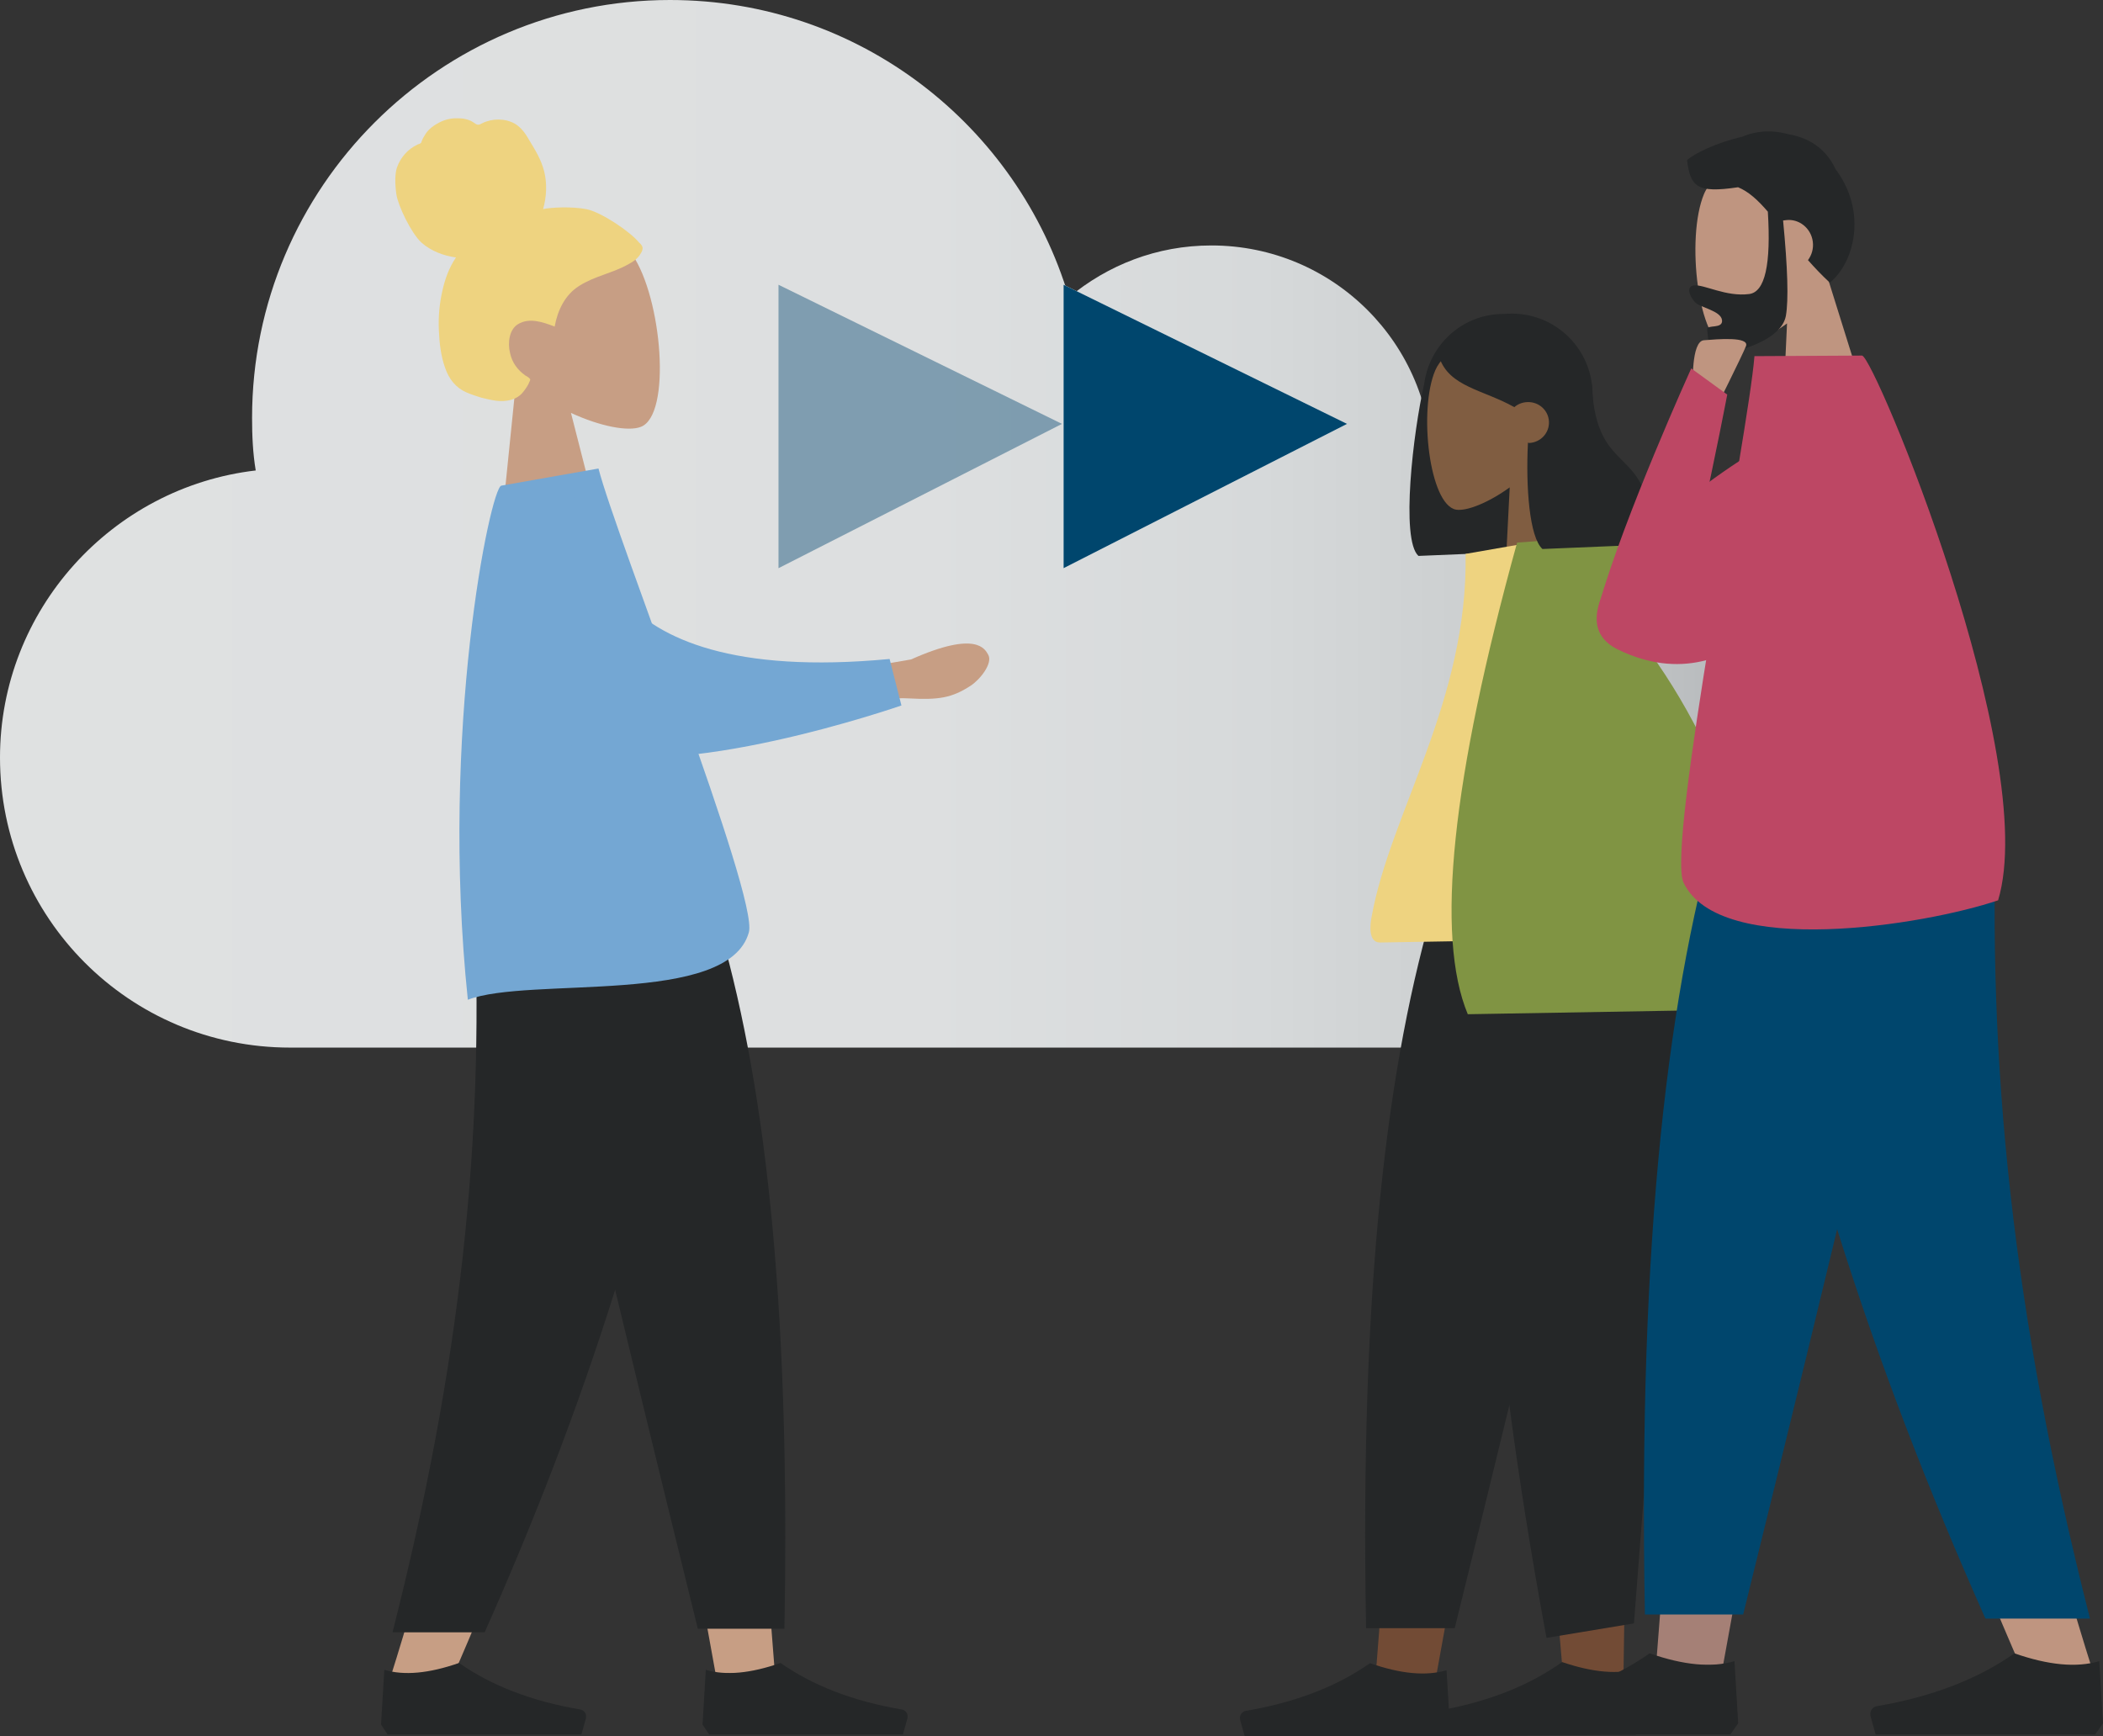 <?xml version="1.0" encoding="utf-8"?>
<!-- Generator: Adobe Illustrator 24.1.2, SVG Export Plug-In . SVG Version: 6.00 Build 0)  -->
<svg version="1.1" id="Layer_1" xmlns="http://www.w3.org/2000/svg" xmlns:xlink="http://www.w3.org/1999/xlink" x="0px" y="0px"
	 viewBox="0 0 196.216 162.032" enable-background="new 0 0 196.216 162.032" xml:space="preserve">
<rect x="0" y="0" width="196.216" height="162.032" fill="#333333" stroke="none"/>
<g>
	<linearGradient id="SVGID_3_" gradientUnits="userSpaceOnUse" x1="0" y1="48.878" x2="162.382" y2="48.878">
		<stop  offset="0" style="stop-color:#DFE1E1"/>
		<stop  offset="0.533" style="stop-color:#DDDFE0"/>
		<stop  offset="0.724" style="stop-color:#D6D9DA"/>
		<stop  offset="0.861" style="stop-color:#CBCECF"/>
		<stop  offset="0.971" style="stop-color:#BBBEC0"/>
		<stop  offset="1" style="stop-color:#B5B9BB"/>
	</linearGradient>
	<path fill="url(#SVGID_3_)" d="M162.382,73.011c0-13.634-11.044-24.678-24.678-24.678c-1.636,0-3.204,0.205-4.772,0.409
		c0.409-1.636,0.682-3.477,0.682-5.249c0-11.384-9.203-20.588-20.588-20.588c-5.113,0-9.68,1.841-13.293,4.84
		C94.962,11.725,80.169,0,62.512,0C41.039,0,23.519,17.452,23.519,38.994c0,1.636,0.068,3.272,0.341,4.908
		C10.43,45.47,0,56.922,0,70.693c0,14.929,12.066,27.064,27.064,27.064h115.14C153.452,95.371,162.382,84.941,162.382,73.011z"/>
	<g>
		<polygon id="Fill-10_217_" opacity="0.5" fill-rule="evenodd" clip-rule="evenodd" fill="#235D80" points="72.636,53.021 
			99.086,39.555 72.636,26.572 		"/>
		<polygon id="Fill-10_216_" fill-rule="evenodd" clip-rule="evenodd" fill="#FFFFFF" points="99.235,53.021 125.685,39.555 
			99.235,26.572 		"/>
		<polygon id="Fill-10_215_" fill-rule="evenodd" clip-rule="evenodd" fill="#00466D" points="99.235,53.021 125.685,39.555 
			99.235,26.572 		"/>
	</g>
	<g>
		<g>
			<g id="Bottom_x2F_Standing_x2F_Sweatpants_19_" transform="translate(0, 203.686)">
				<polygon id="Leg_39_" fill-rule="evenodd" clip-rule="evenodd" fill="#C79E84" points="49.596,-118.07 61.284,-77.801 
					66.762,-47.538 72.3,-47.538 66.792,-118.07 				"/>
				<path id="Leg_38_" fill-rule="evenodd" clip-rule="evenodd" fill="#C79E84" d="M44.333-118.07
					c0.826,20.93,0.49,32.343,0.306,34.241c-0.184,1.897-1.224,14.626-8.292,36.933h5.753c9.363-21.389,12.607-34.118,13.678-36.933
					c1.071-2.815,4.253-14.229,8.874-34.241H44.333z"/>
				<path id="Pant_35_" fill-rule="evenodd" clip-rule="evenodd" fill="#252728" d="M49.32-118.07
					c3.029,13.861,8.292,35.985,15.789,66.37h8.078c0.581-31.181-1.928-51.713-6.334-66.37H49.32z"/>
				<path id="Pant_34_" fill-rule="evenodd" clip-rule="evenodd" fill="#252728" d="M44.302-118.07
					c0.796,20.93-1.285,41.554-7.68,66.706h8.598c9.363-21.052,16.095-41.584,20.685-66.706H44.302z"/>
				<g id="Accessories_x2F_Shoe_x2F_Flat-Simple_36_" transform="translate(87.603, 207.536)">
					<path id="Shoe_40_" fill-rule="evenodd" clip-rule="evenodd" fill="#252728" d="M-52.052-250.29l0.306-5.11
						c1.867,0.551,4.161,0.337,6.977-0.643c2.999,2.111,6.793,3.58,11.322,4.345l0,0c0.337,0.061,0.581,0.398,0.52,0.734
						c0,0.031,0,0.031,0,0.061l-0.428,1.53h-11.413h-6.671L-52.052-250.29z"/>
				</g>
				<g id="Accessories_x2F_Shoe_x2F_Flat-Simple_35_" transform="translate(185.635, 207.536)">
					<path id="Shoe_39_" fill-rule="evenodd" clip-rule="evenodd" fill="#252728" d="M-120.087-250.29l0.306-5.11
						c1.867,0.551,4.161,0.337,6.977-0.643c2.999,2.111,6.793,3.58,11.322,4.345l0,0c0.337,0.061,0.581,0.398,0.52,0.734
						c0,0.031,0,0.031,0,0.061l-0.428,1.53h-11.413h-6.671L-120.087-250.29z"/>
				</g>
			</g>
			<g id="humaaans_x2F_sitting-7_10_">
				
					<g id="A-Human_x2F_Sitting_17_" transform="translate(190, 200.5) scale(-1, 1) translate(-190, -200.5) translate(40, 24)">
					<g id="Head_x2F_Front_x2F_Chongo_10_" transform="translate(82, 0)">
						<g id="Head_37_" transform="translate(54, 31)">
							<path fill-rule="evenodd" clip-rule="evenodd" fill="#C79E84" d="M157.4-4.135l-9.557-1.043l2.884-11.29
								c-2.758,1.271-5.349,1.753-6.509,1.304c-2.904-1.083-1.992-12.024,0.787-16.072c2.779-4.049,14.85-4.625,14.517,3.962
								c-0.127,3.008-1.648,5.502-3.714,7.452L157.4-4.135z"/>
						</g>
						<path id="hair_20_" fill-rule="evenodd" clip-rule="evenodd" fill="#EED380" d="M198.361-1.354
							c-0.177,0.142-0.362,0.363-0.308,0.611c0.018,0.203,0.16,0.38,0.262,0.552c0.279,0.393,0.656,0.636,1.037,0.838
							c1.479,0.846,3.183,1.113,4.613,2.035c1.32,0.829,2.008,2.274,2.286,3.795c1.052-0.409,2.352-0.872,3.41-0.232
							c0.833,0.494,0.977,1.759,0.757,2.661c-0.18,0.907-0.7,1.616-1.442,2.139c-0.128,0.067-0.301,0.169-0.393,0.279
							c-0.088,0.071-0.057,0.155,0.009,0.283c0.124,0.336,0.368,0.685,0.581,0.95c0.599,0.791,1.63,0.943,2.527,0.84
							c0.491-0.067,0.946-0.179,1.402-0.29c0.46-0.151,0.959-0.298,1.384-0.494c0.972-0.418,1.625-1.233,1.982-2.282
							c0.405-1.124,0.539-2.359,0.586-3.522c0.055-1.243-0.053-2.464-0.326-3.662c-0.241-1.114-0.646-2.206-1.271-3.121
							c1.145-0.157,2.321-0.593,3.213-1.382c0.985-0.9,2.192-3.468,2.345-4.499c0.153-1.031,0.133-1.96-0.049-2.504
							c-0.338-0.964-1.021-1.723-1.902-2.142c-0.075-0.048-0.195-0.061-0.27-0.11c-0.115-0.053-0.106-0.133-0.138-0.216
							c-0.093-0.252-0.231-0.468-0.368-0.685c-0.311-0.477-0.798-0.812-1.294-1.068c-0.496-0.256-1.085-0.4-1.651-0.382
							c-0.482-0.012-1.097,0.082-1.534,0.397c-0.216,0.138-0.309,0.248-0.544,0.182c-0.195-0.062-0.381-0.203-0.615-0.269
							c-0.505-0.176-1.022-0.232-1.553-0.169c-0.531,0.063-1.035,0.25-1.432,0.569c-0.398,0.319-0.728,0.767-0.98,1.223
							c-0.591,0.983-1.173,1.887-1.458,3.024s-0.221,2.394,0.1,3.517c-0.788-0.167-2.672-0.251-4.03,0.004
							C201.939-4.227,199.2-2.391,198.361-1.354z"/>
					</g>
				</g>
			</g>
			<path id="Clothes_17_" fill-rule="evenodd" clip-rule="evenodd" fill="#74A7D3" d="M69.874,86.987
				c-1.883,6.931-20.498,4.1-26.223,6.306c-2.637-25.172,2.118-47.797,3.122-47.974l9.067-1.599
				C57.482,50.095,70.77,83.627,69.874,86.987z"/>
		</g>
		<path id="Skin_28_" fill-rule="evenodd" clip-rule="evenodd" fill="#C79E84" d="M80.775,62.267l4.227-0.731
			c6.153-2.743,6.9-0.943,7.203-0.439c0.436,0.774-0.698,2.262-1.639,2.891c-1.768,1.147-2.981,1.332-5.757,1.184
			c-1.444-0.093-3.13,0.156-5.058,0.747L80.775,62.267z"/>
		<path fill-rule="evenodd" clip-rule="evenodd" fill="#74A7D3" d="M83.004,61.493l1.102,4.338c0,0-21.359,7.443-30.356,3.917
			c-9.493-3.721-11.211-14.515-4.535-20.454s6.15-0.983,6.15-0.983S53.743,64.263,83.004,61.493z"/>
	</g>
	<g id="humaaans_x2F_standing-1_1_">
		<g id="humaaan-11_1_" transform="translate(34, 17)">
			<path id="Hair-Back_3_" fill-rule="evenodd" clip-rule="evenodd" fill="#252728" d="M106.022,12.301l0.711-0.03
				c4.172-0.174,7.675,3.049,7.849,7.221l0.298,7.147c0.16,3.848-2.649,7.172-6.383,7.749c0.001,0.032,0.001,0.032,0.003,0.065
				l-10.154,0.423c-1.683-1.517-0.484-11.609,0.531-16.025C99.343,15.267,102.302,12.423,106.022,12.301z"/>
			
				<g id="Head_x2F_Front_x2F_Airy_7_" transform="translate(132.804, 62.827) rotate(-7) translate(-132.804, -62.827) translate(61.952, 8.591)">
				<g id="Head_36_" transform="translate(56.316, 32.33)">
					<path fill-rule="evenodd" clip-rule="evenodd" fill="#805D41" d="M-0.835-5.732l-7.828-0.266l1.635-9.349
						c-2.141,1.181-4.26,1.736-5.222,1.453c-2.42-0.741-2.367-9.673-0.337-13.147s11.789-4.678,12.053,2.322
						c0.106,2.417-1.002,4.574-2.565,6.277L-0.835-5.732z"/>
				</g>
			</g>
			<g id="Bottom_x2F_Standing_x2F_Sweatpants_18_" transform="translate(0, 203.686)">
				<polygon id="Leg_37_" fill-rule="evenodd" clip-rule="evenodd" fill="#724B35" points="100.007,-136.71 94.368,-64.493 
					100.039,-64.493 105.647,-95.479 117.615,-136.71 				"/>
				<path id="Pant_33_" fill-rule="evenodd" clip-rule="evenodd" fill="#252728" d="M99.945-136.71
					c-4.512,15.007-7.081,36.03-6.485,67.956h8.271c7.676-31.111,13.065-53.763,16.167-67.956H99.945z"/>
				<g id="Accessories_x2F_Shoe_x2F_Flat-Simple_34_" transform="translate(185.635, 207.536)">
					<path id="Shoe_38_" fill-rule="evenodd" clip-rule="evenodd" fill="#252728" d="M-84.981-266.19h-6.83h-11.686l-0.439-1.567
						c0-0.031,0-0.031,0-0.063c-0.063-0.345,0.188-0.689,0.533-0.752l0,0c4.637-0.783,8.522-2.287,11.592-4.449
						c2.882,1.003,5.232,1.222,7.143,0.658l0.313,5.232L-84.981-266.19z"/>
				</g>
			</g>
			<g id="Bottom_x2F_Standing_x2F_Sweatpants_17_" transform="translate(0, 203.686)">
				<polygon id="Leg_36_" fill-rule="evenodd" clip-rule="evenodd" fill="#724B35" points="105.656,-135.96 111.885,-63.791 
					117.48,-64.717 117.953,-96.203 123.028,-138.835 				"/>
				<path id="Pant_32_" fill-rule="evenodd" clip-rule="evenodd" fill="#252728" d="M105.594-135.949
					c-2,15.543-1.102,36.703,4.699,68.103l8.16-1.351c2.493-31.947,4.11-55.175,4.853-69.684L105.594-135.949z"/>
				<g id="Accessories_x2F_Shoe_x2F_Flat-Simple_33_" transform="translate(185.635, 207.536)">
					<path id="Shoe_37_" fill-rule="evenodd" clip-rule="evenodd" fill="#252728" d="M-67.003-266.348l-6.83,0.052l-11.686,0.09
						l-0.451-1.563c0-0.031,0-0.031,0-0.063c-0.065-0.344,0.183-0.691,0.527-0.756l0,0c4.631-0.819,8.504-2.352,11.558-4.538
						c2.89,0.98,5.241,1.182,7.148,0.603l0.353,5.23L-67.003-266.348z"/>
				</g>
			</g>
			
				<g id="Body_x2F_Hoodie_7_" transform="translate(155.25, 192.734) rotate(-10) translate(-155.25, -192.734) translate(21.881, 95.214)">
				<path id="Skin_27_" fill-rule="evenodd" clip-rule="evenodd" fill="#805D41" d="M128.63-13.359
					c0.317,1.002,3.269,4.389,5.391,6.407c0.825,0.797,0.321,1.574-0.084,1.731c-3.224,1.328-4.804-1.111-7.155-2.69
					c-2.548-1.737-2.91,1.949-4.95,0.61c0.921-1.408,2.946-3.974,2.498-5.948c-0.213-0.859-1.307-8.36-3.353-22.452l6.751,1.039
					C127.884-21.853,128.187-14.762,128.63-13.359z"/>
				<path id="Shirt_12_" fill-rule="evenodd" clip-rule="evenodd" fill="#EED380" d="M116.399-67.23l-7.294-0.015
					c-2.145,13.522-11.099,22.57-14.494,31.77c-0.313,0.775-0.759,2.386,0.355,2.562c5.26,0.835,13.491,2.141,24.693,3.918
					C120.968-44.839,120.776-56.828,116.399-67.23z"/>
				<path id="Coat-Front_12_" fill-rule="evenodd" clip-rule="evenodd" fill="#809443" d="M128.808-13.68l-5.291-0.84
					c-0.762-1.993-1.518-4.428-2.236-7.302l-19.433-3.083c-1.729-7.697,2.328-21.868,12.174-42.543l2.248,0.23
					c0.191-0.001,0.407,0.033,0.655,0.072c4.425,0.702,7.175-0.638,9.828,0.639c2.647,1.308,3.168,4.024-0.177,8.315
					c-0.76,0.99-1.703,1.538-2.773,1.685C130.189-43.978,131.856-29.692,128.808-13.68z"/>
			</g>
			<path id="Hair-Front_9_" fill-rule="evenodd" clip-rule="evenodd" fill="#252728" d="M108.661,24.338
				c1.067-0.044,1.905-0.922,1.861-1.989c-0.044-1.067-0.953-1.872-2.02-1.827c-0.485,0.02-0.899,0.199-1.211,0.472
				c-2.886-1.629-6.071-1.885-6.996-4.633c1.033-1.63,2.249-3.56,6.291-3.728c2.716-0.113,5.023,1.605,6.918,5.089l0.011,0.259
				c0.303,0.279,0.64,0.589,1.009,0.897c0.381,9.152,5.722,5.171,5.546,14.929l-10.154,0.423c-1.211-1.083-1.568-5.766-1.353-9.921
				C108.595,24.309,108.628,24.307,108.661,24.338z"/>
		</g>
	</g>
	<g>
		<g id="humaaans_x2F_standing-3_6_">
			<g id="humaaan-12_6_" transform="translate(24, 10)">
				
					<g id="Head_x2F_Front_x2F_Pony_7_" transform="translate(192.497, 70.916) rotate(15) translate(-192.497, -70.916) translate(121.55, 16.686)">
					<g id="Head_35_" transform="translate(56.316, 32.33)">
						<path fill-rule="evenodd" clip-rule="evenodd" fill="#BF9580" d="M-36.178-6.964l-8.141,3.012l-2.247-10.275
							c-1.7,2.11-3.641,3.568-4.746,3.681c-2.793,0.256-6.454-8.94-5.862-13.343c0.625-4.415,10.129-9.745,13.337-2.676
							c1.123,2.435,0.892,5.112,0.003,7.514L-36.178-6.964z"/>
					</g>
					<path id="Hair_14_" fill-rule="evenodd" clip-rule="evenodd" fill="#252728" d="M5.321,8.493
						c1.572,4.685,1.687,7.305,0.31,7.873c-2.031,0.839-4.31,0.196-5.205,0.566c-0.654,0.27-0.164,1.068,0.534,1.488
						c0.55,0.356,2.511,0.13,2.849,0.949c0.338,0.819-1.303,0.747-1.112,1.209c0.323,0.783,0.685,2.342,1.993,1.802
						c1.342-0.554,4.957-2.63,4.773-4.93c-0.131-1.488-0.987-4.343-2.555-8.53C6.976,8.893,7.08,8.85,7.148,8.822
						c1.136-0.469,2.462,0.109,2.947,1.283c0.25,0.605,0.229,1.239,0.013,1.787c0.776,0.513,1.586,1.012,2.514,1.504
						c1.718-2.376,1.705-7.288-2.228-10.373C8.966,1.32,7.114,0.835,5.256,1.019C3.679,1.003,2.238,1.515,1.215,2.354
						C-1.003,3.52-2.775,5.085-3.203,5.803C-2.262,8.082-1.57,8.588,2.049,7.01C3.116,7.153,4.142,7.688,5.321,8.493z"/>
				</g>
				<g id="Bottom_x2F_Standing_x2F_Sweatpants_16_" transform="translate(0, 211.707)">
					<polygon id="Leg_35_" fill-rule="evenodd" clip-rule="evenodd" fill="#A58076" points="136.768,-146.357 130.518,-66.327 
						136.768,-66.327 143.017,-100.665 156.281,-146.357 					"/>
					<path id="Leg_34_" fill-rule="evenodd" clip-rule="evenodd" fill="#BF9580" d="M139.198-146.357
						c5.243,22.707,8.854,35.658,10.069,38.852c1.215,3.194,4.896,17.638,15.52,41.907h6.527
						c-8.02-25.311-9.201-39.755-9.409-41.907c-0.208-2.153-0.59-15.103,0.347-38.852H139.198z"/>
					<path id="Pant_31_" fill-rule="evenodd" clip-rule="evenodd" fill="#00466D" d="M136.663-146.357
						c-5,16.631-7.847,39.928-7.187,75.309h9.166c8.507-34.477,14.478-59.58,17.916-75.309H136.663z"/>
					<path id="Pant_30_" fill-rule="evenodd" clip-rule="evenodd" fill="#00466D" d="M137.775-146.357
						c5.208,28.505,12.847,51.803,23.471,75.69h9.756c-7.257-28.54-9.618-51.942-8.715-75.69H137.775z"/>
					<g id="Accessories_x2F_Shoe_x2F_Flat-Simple_32_" transform="translate(87.603, 207.536)">
						<path id="Shoe_36_" fill-rule="evenodd" clip-rule="evenodd" fill="#252728" d="M83.884-267.393h-7.534H63.399l-0.486-1.736
							c0-0.035,0-0.035,0-0.069c-0.069-0.382,0.208-0.764,0.59-0.833l0,0c5.139-0.868,9.444-2.535,12.847-4.93
							c3.194,1.111,5.798,1.354,7.916,0.729l0.347,5.798L83.884-267.393z"/>
					</g>
					<g id="Accessories_x2F_Shoe_x2F_Flat-Simple_31_" transform="translate(185.635, 207.536)">
						<path id="Shoe_35_" fill-rule="evenodd" clip-rule="evenodd" fill="#252728" d="M-48.186-267.393h-7.534h-12.951l-0.486-1.736
							c0-0.035,0-0.035,0-0.069c-0.069-0.382,0.208-0.764,0.59-0.833l0,0c5.139-0.868,9.444-2.535,12.847-4.93
							c3.194,1.111,5.798,1.354,7.916,0.729l0.347,5.798L-48.186-267.393z"/>
					</g>
				</g>
				
					<g id="Body_x2F_Pointing-Forward_6_" transform="translate(167.5, 199.713) rotate(10) translate(-167.5, -199.713) translate(33.953, 102.203)">
					<path id="Clothes_14_" fill-rule="evenodd" clip-rule="evenodd" fill="#BD4764" d="M75.519-71.46l9.872-1.795
						c1.093-0.199,22.986,34.04,21.333,47.856c-6.357,3.485-24.642,9.844-29.189,3.471C75.349-25.024,76.217-64.318,75.519-71.46z"
						/>
				</g>
			</g>
		</g>
		<path fill-rule="evenodd" clip-rule="evenodd" fill="#BD4764" d="M174.539,43.049c5.931-15.209-34.855,12.055-23.586,17.558
			C162.222,66.11,170.331,53.841,174.539,43.049z"/>
		<path fill-rule="evenodd" clip-rule="evenodd" fill="#BF9580" d="M157.953,36.044c0,0-0.187-4.2,1.027-4.294
			c1.213-0.093,4.294-0.373,3.92,0.56c-0.373,0.933-2.987,6.161-2.987,6.161L157.953,36.044z"/>
		<path fill-rule="evenodd" clip-rule="evenodd" fill="#BD4764" d="M157.797,34.379l3.36,2.443c0,0-4.448,23.347-6.127,23.958
			c-1.68,0.611-6.344-2.602-5.868-4.265C151.555,48.135,157.797,34.379,157.797,34.379z"/>
	</g>
</g>
</svg>
